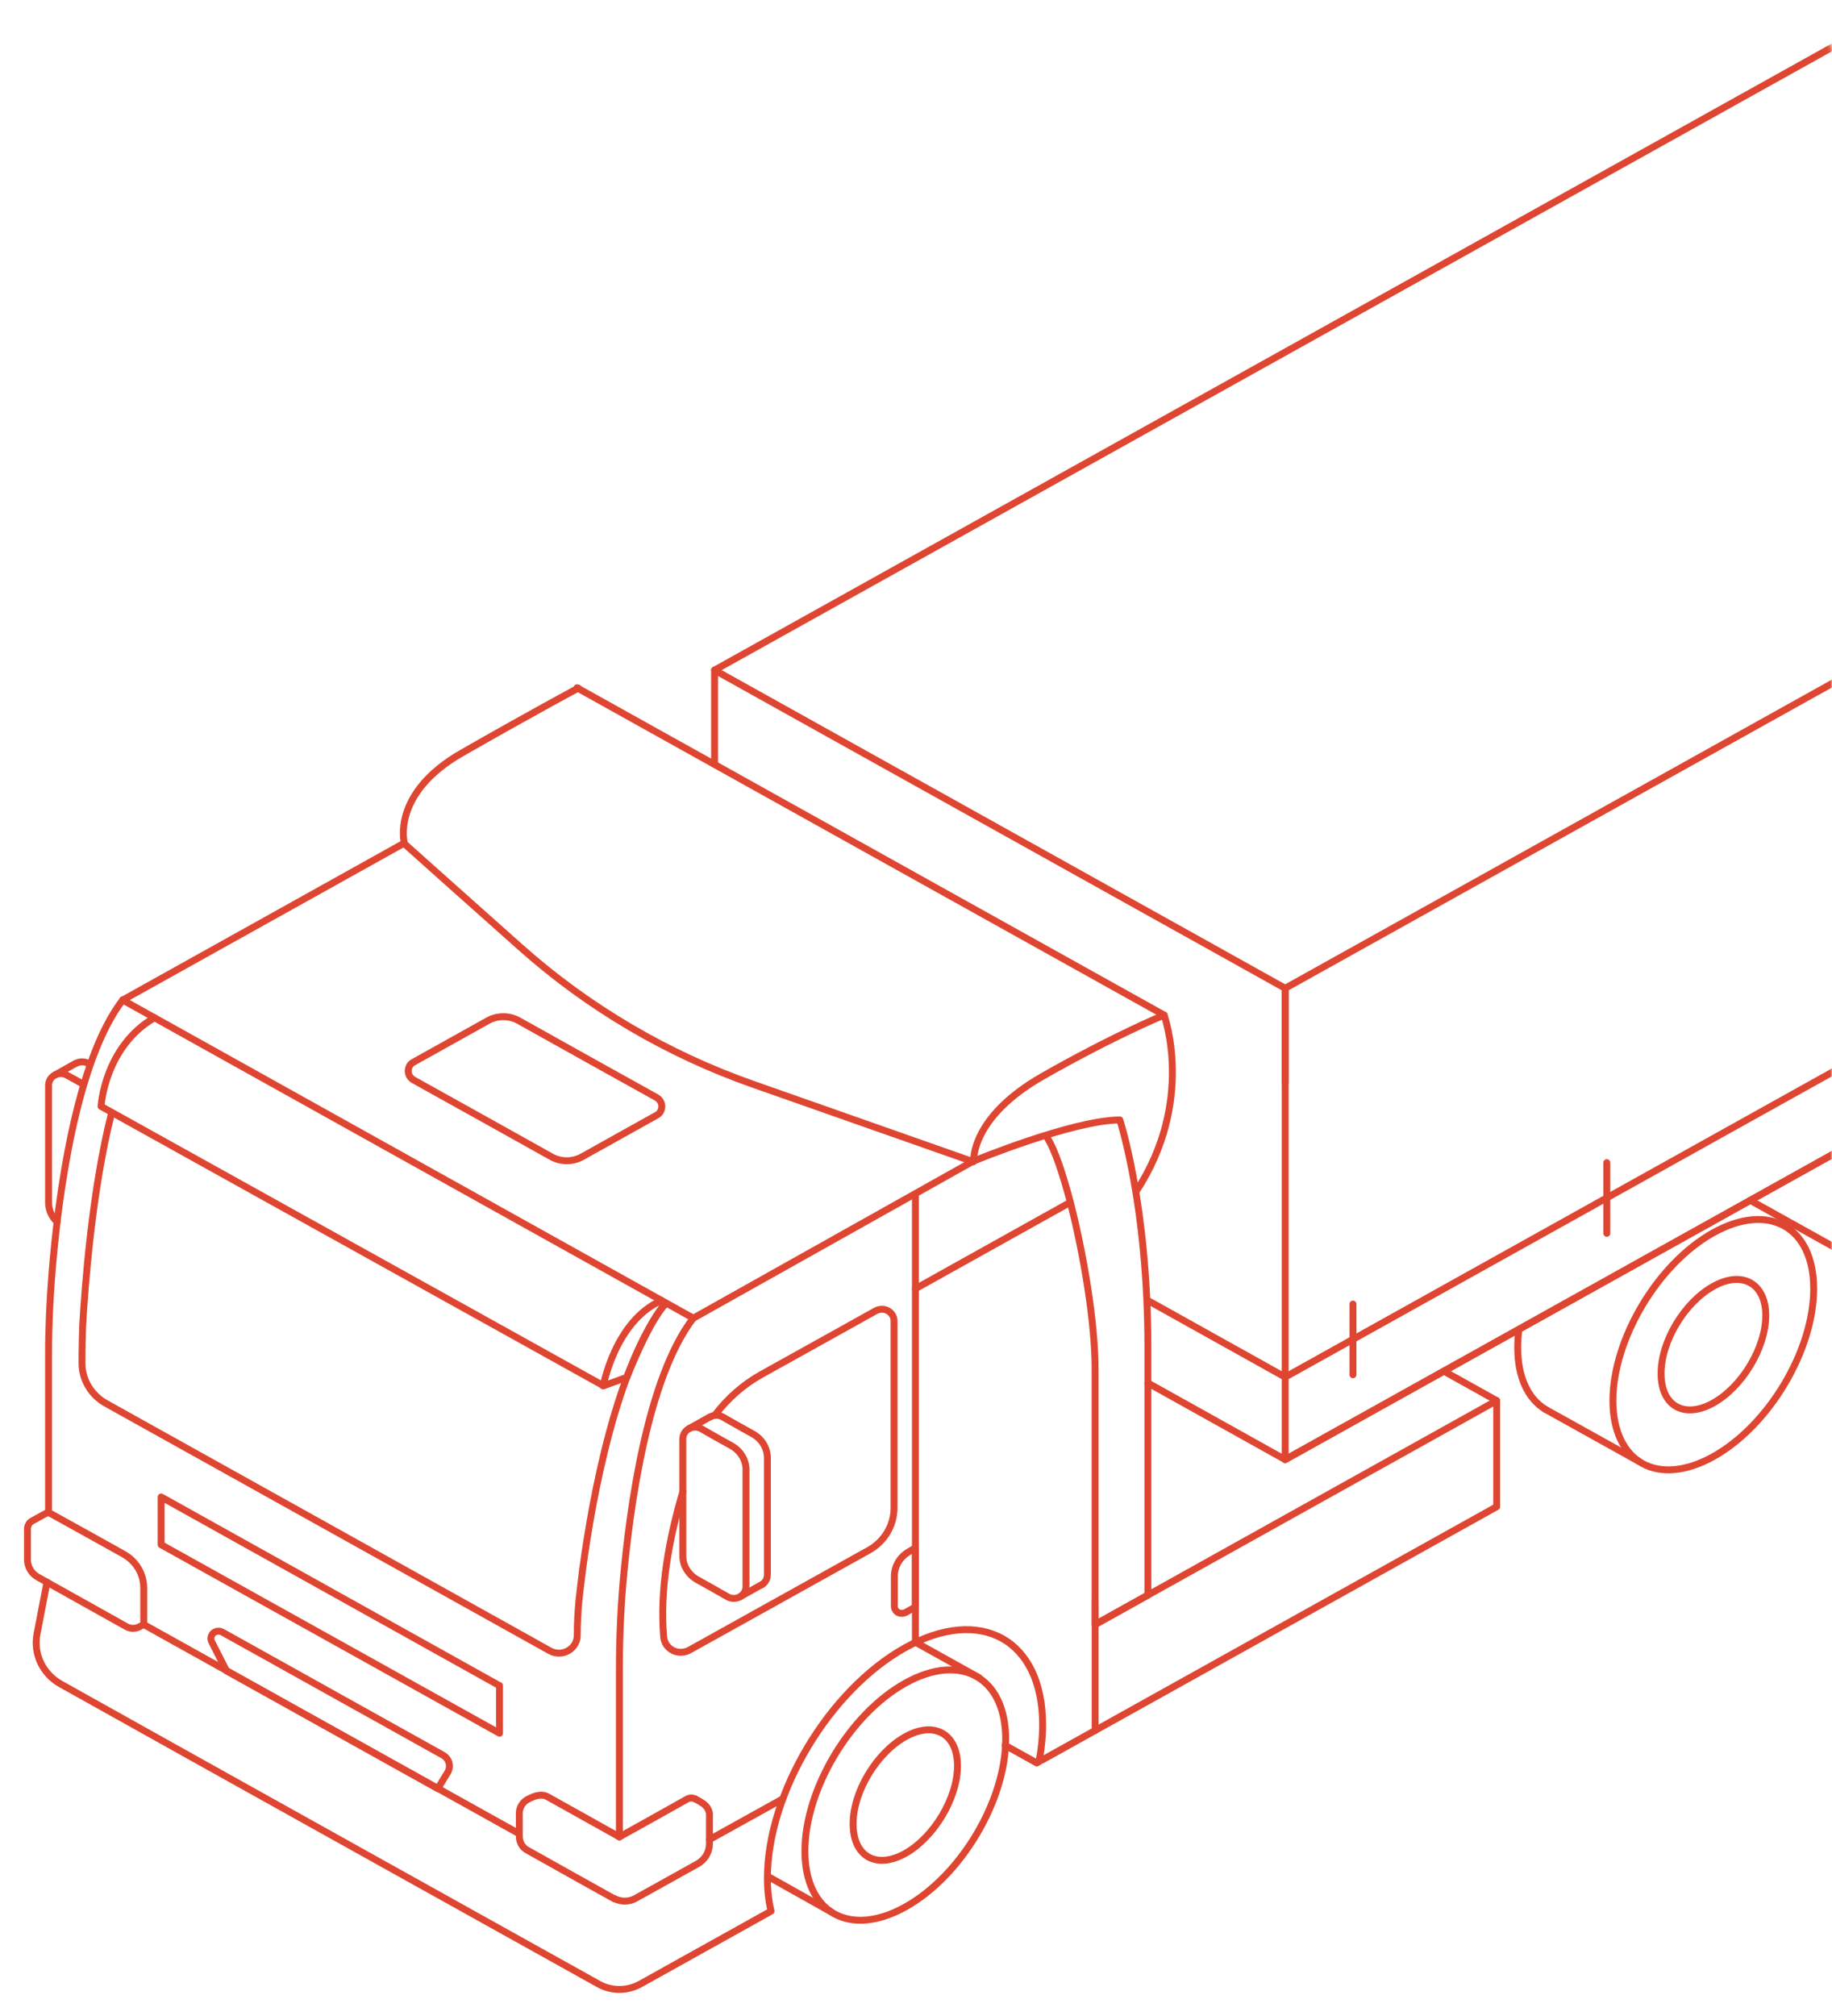 <svg width="530" height="583" viewBox="0 0 530 583" fill="none" xmlns="http://www.w3.org/2000/svg">
<mask id="mask0_3988_42244" style="mask-type:alpha" maskUnits="userSpaceOnUse" x="0" y="0" width="530" height="583">
<rect width="530" height="583" rx="16" fill="#F7F7F7"/>
<rect x="0.402" y="0.402" width="529.196" height="582.196" rx="15.598" stroke="white" stroke-opacity="0.2" stroke-width="0.804"/>
</mask>
<g mask="url(#mask0_3988_42244)">
<path d="M222.455 553.023C222.455 553.023 197.209 567.078 185.292 573.723C181.496 575.853 176.818 575.853 173.11 573.723C173.11 573.723 51.47 506 17.574 487.004C12.366 484.107 9.629 478.315 10.688 472.607C12.012 465.707 13.601 457.53 13.601 457.53" stroke="#DF4632" stroke-width="2" stroke-miterlimit="1.5" stroke-linecap="round" stroke-linejoin="round"/>
<path d="M41.59 469.792L150.165 530.275" stroke="#DF4632" stroke-width="2" stroke-miterlimit="1.5" stroke-linecap="round" stroke-linejoin="round"/>
<path d="M205.242 531.978L226.428 520.222" stroke="#DF4632" stroke-width="2" stroke-miterlimit="1.5" stroke-linecap="round" stroke-linejoin="round"/>
<path d="M14.045 437.419L14.045 391.674C14.045 383.923 14.398 376.171 15.016 368.419C16.781 346.27 21.901 306.915 35.495 289.196" stroke="#DF4632" stroke-width="2" stroke-miterlimit="1.5" stroke-linecap="round" stroke-linejoin="round"/>
<path d="M179.193 531.208L179.193 482.567C179.193 474.219 179.546 465.87 180.253 457.522C182.195 435.544 187.314 398.489 200.555 381.196" stroke="#DF4632" stroke-width="2" stroke-miterlimit="1.5" stroke-linecap="round" stroke-linejoin="round"/>
<path d="M35.502 289.202L116.978 243.798C116.978 243.798 113.094 229.486 133.661 217.731C154.229 205.975 167.293 198.99 167.293 198.99" stroke="#DF4632" stroke-width="2" stroke-miterlimit="1.5" stroke-linecap="round" stroke-linejoin="round"/>
<path d="M200.57 381.198L281.693 335.709C281.693 335.709 280.81 323.187 301.466 311.346C322.034 299.59 336.775 293.542 336.775 293.542" stroke="#DF4632" stroke-width="2" stroke-miterlimit="1.5" stroke-linecap="round" stroke-linejoin="round"/>
<path d="M336.765 293.541L166.928 198.9" stroke="#DF4632" stroke-width="2" stroke-miterlimit="1.5" stroke-linecap="round" stroke-linejoin="round"/>
<path d="M336.763 293.542C336.763 293.542 345.856 318.331 328.73 344.483" stroke="#DF4632" stroke-width="2" stroke-miterlimit="1.5" stroke-linecap="round" stroke-linejoin="round"/>
<path d="M116.867 243.882C116.867 243.882 134.08 259.3 150.587 273.952C170.096 291.33 193.047 304.875 218.116 313.649C246.893 323.786 281.584 335.967 281.584 335.967" stroke="#DF4632" stroke-width="2" stroke-miterlimit="1.5" stroke-linecap="round" stroke-linejoin="round"/>
<path d="M281.594 335.796C281.594 335.796 310.282 323.955 323.965 323.87C323.965 323.87 332.086 348.489 332.086 389.719V461.275L316.815 469.793V395.937C316.815 382.307 313.46 362.544 309.664 347.722C307.458 339.374 305.163 332.559 303.132 329.322" stroke="#DF4632" stroke-width="2" stroke-miterlimit="1.5" stroke-linecap="round" stroke-linejoin="round"/>
<path d="M192.51 376.77C178.298 395.17 171.413 432.823 168.588 453.608C168.147 457.1 167.794 460.082 167.529 462.467C167.176 465.96 166.999 469.452 166.999 472.945C166.999 474.734 166.028 476.438 164.351 477.375C162.674 478.312 160.732 478.312 159.055 477.375C133.632 463.234 54.54 419.108 30.618 405.819C26.381 403.433 23.732 399.004 23.732 394.319V392.019C23.732 389.207 23.821 386.396 23.909 383.585C24.527 372.341 26.645 343.889 32.295 321.825" stroke="#DF4632" stroke-width="2" stroke-miterlimit="1.5" stroke-linecap="round" stroke-linejoin="round"/>
<path d="M150.06 295.164C147.324 293.631 143.881 293.631 141.145 295.164C135.407 298.401 125.344 303.939 119.606 307.176C118.635 307.687 118.105 308.624 118.105 309.731C118.105 310.753 118.635 311.691 119.606 312.287C128.963 317.483 150.237 329.324 159.505 334.52C162.242 336.054 165.685 336.054 168.421 334.52C174.159 331.283 184.222 325.746 189.96 322.509C190.931 321.998 191.46 321.061 191.46 319.954C191.46 318.931 190.931 317.994 189.96 317.398C180.603 312.202 159.329 300.361 150.06 295.164Z" stroke="#DF4632" stroke-width="2" stroke-miterlimit="1.5" stroke-linecap="round" stroke-linejoin="round"/>
<path d="M129.501 512.559C130.56 510.77 129.942 508.555 128.089 507.533C116.79 501.229 79.45 480.444 64.356 472.01C63.473 471.499 62.414 471.67 61.707 472.266C61.001 472.947 60.825 473.97 61.266 474.822C63.296 478.825 65.503 483.17 65.503 483.17L126.676 517.244C126.676 517.244 128.177 514.688 129.501 512.559Z" stroke="#DF4632" stroke-width="2" stroke-miterlimit="1.5" stroke-linecap="round" stroke-linejoin="round"/>
<path d="M144.427 487.425L46.621 432.906V446.706L144.516 501.225V487.425H144.427Z" stroke="#DF4632" stroke-width="2" stroke-miterlimit="1.5" stroke-linecap="round" stroke-linejoin="round"/>
<path d="M261.91 502.248C270.296 497.563 277.005 501.396 277.005 510.682C277.005 519.967 270.208 531.297 261.91 535.982C253.524 540.667 246.815 536.834 246.815 527.548C246.727 518.263 253.524 506.934 261.91 502.248Z" stroke="#DF4632" stroke-width="2" stroke-miterlimit="1.5" stroke-linecap="round" stroke-linejoin="round"/>
<path d="M495.654 371.996C504.04 367.311 510.837 371.144 510.837 380.429C510.837 389.715 504.04 401.044 495.654 405.73C487.268 410.415 480.559 406.581 480.559 397.296C480.471 388.011 487.268 376.681 495.654 371.996Z" stroke="#DF4632" stroke-width="2" stroke-miterlimit="1.5" stroke-linecap="round" stroke-linejoin="round"/>
<path d="M200.572 381.197L35.502 289.196" stroke="#DF4632" stroke-width="2" stroke-miterlimit="1.5" stroke-linecap="round" stroke-linejoin="round"/>
<path d="M309.582 347.721L264.828 372.68" stroke="#DF4632" stroke-width="2" stroke-miterlimit="1.5" stroke-linecap="round" stroke-linejoin="round"/>
<path d="M197.566 431.286C193.418 445.427 190.858 459.823 192.005 473.453C192.182 475.071 193.153 476.519 194.653 477.286C196.154 478.053 198.008 477.967 199.42 477.201C211.69 470.386 238.349 455.564 251.325 448.323C255.915 445.767 258.651 441.082 258.651 436.056C258.651 422.086 258.651 394.06 258.651 381.963C258.651 380.771 257.945 379.663 256.886 379.067C255.827 378.471 254.503 378.471 253.355 379.067C245.763 383.326 231.287 391.334 220.429 397.382C215.045 400.363 210.454 404.452 206.835 409.223" stroke="#DF4632" stroke-width="2" stroke-miterlimit="1.5" stroke-linecap="round" stroke-linejoin="round"/>
<path d="M264.828 345.424V474.907" stroke="#DF4632" stroke-width="2" stroke-miterlimit="1.5" stroke-linecap="round" stroke-linejoin="round"/>
<path d="M223.071 552.677C222.365 549.781 222.012 546.629 222.012 543.136C222.012 518.603 239.843 488.788 261.823 476.521C283.803 464.254 301.634 474.221 301.634 498.755C301.634 502.247 301.281 505.825 300.574 509.488" stroke="#DF4632" stroke-width="2" stroke-miterlimit="1.5" stroke-linecap="round" stroke-linejoin="round"/>
<path d="M301.473 508.978L432.999 435.718V405.051L417.728 396.532" stroke="#DF4632" stroke-width="2" stroke-miterlimit="1.5" stroke-linecap="round" stroke-linejoin="round"/>
<path d="M316.826 462.979V500.46" stroke="#DF4632" stroke-width="2" stroke-miterlimit="1.5" stroke-linecap="round" stroke-linejoin="round"/>
<path d="M261.903 486.742C277.969 477.797 290.945 485.038 290.945 502.927C290.945 520.816 277.969 542.539 261.903 551.483C245.837 560.428 232.861 553.187 232.861 535.298C232.861 517.494 245.837 495.686 261.903 486.742Z" stroke="#DF4632" stroke-width="2" stroke-miterlimit="1.5" stroke-linecap="round" stroke-linejoin="round"/>
<path d="M283.189 485.126L264.828 474.904" stroke="#DF4632" stroke-width="2" stroke-miterlimit="1.5" stroke-linecap="round" stroke-linejoin="round"/>
<path d="M240.361 552.848L222.441 542.796" stroke="#DF4632" stroke-width="2" stroke-miterlimit="1.5" stroke-linecap="round" stroke-linejoin="round"/>
<path d="M495.661 356.495C511.727 347.55 524.703 354.791 524.703 372.68C524.703 390.569 511.727 412.291 495.661 421.236C479.595 430.18 466.619 422.939 466.619 405.05C466.619 387.247 479.595 365.439 495.661 356.495Z" stroke="#DF4632" stroke-width="2" stroke-miterlimit="1.5" stroke-linecap="round" stroke-linejoin="round"/>
<path d="M447.017 407.522C442.074 404.455 439.072 398.322 439.072 389.718C439.072 388.014 439.161 386.225 439.425 384.436" stroke="#DF4632" stroke-width="2" stroke-miterlimit="1.5" stroke-linecap="round" stroke-linejoin="round"/>
<path d="M474.118 422.605L447.018 407.528" stroke="#DF4632" stroke-width="2" stroke-miterlimit="1.5" stroke-linecap="round" stroke-linejoin="round"/>
<path d="M371.811 422.089L848.837 156.31" stroke="#DF4632" stroke-width="2" stroke-miterlimit="1.5" stroke-linecap="round" stroke-linejoin="round"/>
<path d="M851.926 154.605V18.308L371.811 285.791V422.088L851.926 154.605Z" stroke="#DF4632" stroke-width="2" stroke-miterlimit="1.5" stroke-linecap="round" stroke-linejoin="round"/>
<path d="M371.797 313.049V285.79L206.727 193.789V221.049" stroke="#DF4632" stroke-width="2" stroke-miterlimit="1.5" stroke-linecap="round" stroke-linejoin="round"/>
<path d="M432.993 405.051L316.826 469.792" stroke="#DF4632" stroke-width="2" stroke-miterlimit="1.5" stroke-linecap="round" stroke-linejoin="round"/>
<path d="M264.829 447.646C264.829 447.646 264.035 448.072 263.064 448.668C260.327 450.202 258.738 452.928 258.738 455.909V464.513C258.738 465.279 259.18 465.961 259.798 466.302C260.504 466.642 261.298 466.642 262.004 466.302C263.505 465.45 264.829 464.683 264.829 464.683V447.646Z" stroke="#DF4632" stroke-width="2" stroke-miterlimit="1.5" stroke-linecap="round" stroke-linejoin="round"/>
<path d="M206.727 193.791L686.842 -73.692L852.001 18.308" stroke="#DF4632" stroke-width="2" stroke-miterlimit="1.5" stroke-linecap="round" stroke-linejoin="round"/>
<path d="M543.053 367.568L506.332 347.124" stroke="#DF4632" stroke-width="2" stroke-miterlimit="1.5" stroke-linecap="round" stroke-linejoin="round"/>
<path d="M371.811 398.234L851.926 130.75" stroke="#DF4632" stroke-width="2" stroke-miterlimit="1.5" stroke-linecap="round" stroke-linejoin="round"/>
<path d="M371.797 398.237L332.074 376.089" stroke="#DF4632" stroke-width="2" stroke-miterlimit="1.5" stroke-linecap="round" stroke-linejoin="round"/>
<path d="M371.797 422.088L332.074 399.94" stroke="#DF4632" stroke-width="2" stroke-miterlimit="1.5" stroke-linecap="round" stroke-linejoin="round"/>
<path d="M391.412 377.115V397.56" stroke="#DF4632" stroke-width="2" stroke-miterlimit="1.5" stroke-linecap="round" stroke-linejoin="round"/>
<path d="M464.848 336.223V356.668" stroke="#DF4632" stroke-width="2" stroke-miterlimit="1.5" stroke-linecap="round" stroke-linejoin="round"/>
<path d="M44.682 294.307C30.205 302.74 29.234 319.948 29.234 319.948L174.531 400.704" stroke="#DF4632" stroke-width="2" stroke-miterlimit="1.5" stroke-linecap="round" stroke-linejoin="round"/>
<path d="M191.382 376.085C177.964 381.963 174.521 400.789 174.521 400.789L181.318 398.319" stroke="#DF4632" stroke-width="2" stroke-miterlimit="1.5" stroke-linecap="round" stroke-linejoin="round"/>
<path d="M181.318 398.325C181.318 398.325 187.851 381.714 192.529 377.114" stroke="#DF4632" stroke-width="2" stroke-miterlimit="1.5" stroke-linecap="round" stroke-linejoin="round"/>
<path d="M177.697 549.096C177.697 549.096 159.16 538.789 152.539 535.04C151.127 534.274 150.244 532.74 150.244 531.122V524.222C150.244 522.688 151.215 521.155 152.628 520.388C154.481 519.366 156.6 518.599 158.454 519.622C166.575 524.136 179.198 531.207 179.198 531.207" stroke="#DF4632" stroke-width="2" stroke-miterlimit="1.5" stroke-linecap="round" stroke-linejoin="round"/>
<path d="M41.581 469.792C41.581 469.792 41.051 470.048 40.434 470.388C39.198 471.07 37.785 471.07 36.55 470.388C31.341 467.492 17.218 459.57 10.95 456.077C9.097 455.055 7.949 453.096 7.949 451.051C7.949 448.496 7.949 445.088 7.949 442.192C7.949 441.17 8.479 440.233 9.362 439.807L13.069 437.762C13.952 437.251 14.481 437.592 15.364 438.103C20.749 441.085 29.841 446.111 35.755 449.433C39.374 451.477 41.581 455.14 41.581 459.229V469.792Z" stroke="#DF4632" stroke-width="2" stroke-miterlimit="1.5" stroke-linecap="round" stroke-linejoin="round"/>
<path d="M179.193 531.211C179.193 531.211 192.258 523.97 198.878 520.222C199.584 519.881 200.379 519.881 201.085 520.222" stroke="#DF4632" stroke-width="2" stroke-miterlimit="1.5" stroke-linecap="round" stroke-linejoin="round"/>
<path d="M201.103 520.222C201.809 520.563 202.427 520.904 203.045 521.33C204.811 522.352 205.252 523.97 205.252 524.652C205.252 527.293 205.252 530.615 205.252 533.17C205.252 535.556 203.928 537.856 201.721 539.048C196.954 541.689 188.392 546.459 183.802 549.015C181.948 550.037 179.565 550.037 177.711 549.015" stroke="#DF4632" stroke-width="2" stroke-miterlimit="1.5" stroke-linecap="round" stroke-linejoin="round"/>
<path d="M215.815 424.989C215.815 422.178 214.227 419.623 211.755 418.174C209.107 416.726 205.664 414.767 202.839 413.148C201.78 412.552 200.368 412.552 199.308 413.148C198.249 413.745 197.543 414.852 197.543 416.13C197.543 425.074 197.543 441.941 197.543 449.949C197.543 452.76 199.132 455.315 201.604 456.763C204.252 458.212 207.694 460.171 210.519 461.789C211.578 462.386 212.991 462.386 214.05 461.789C215.109 461.193 215.815 460.086 215.815 458.808C215.815 449.863 215.815 432.997 215.815 424.989Z" stroke="#DF4632" stroke-width="2" stroke-miterlimit="1.5" stroke-linecap="round" stroke-linejoin="round"/>
<path d="M220.243 458.377C221.303 457.781 222.009 456.674 222.009 455.396C222.009 446.451 222.009 429.585 222.009 421.577C222.009 418.766 220.42 416.21 217.948 414.762C215.3 413.314 211.858 411.355 209.033 409.736C207.974 409.14 206.561 409.14 205.502 409.736" stroke="#DF4632" stroke-width="2" stroke-miterlimit="1.5" stroke-linecap="round" stroke-linejoin="round"/>
<path d="M199.318 413.147L205.409 409.739" stroke="#DF4632" stroke-width="2" stroke-miterlimit="1.5" stroke-linecap="round" stroke-linejoin="round"/>
<path d="M214.07 461.787L220.426 458.209" stroke="#DF4632" stroke-width="2" stroke-miterlimit="1.5" stroke-linecap="round" stroke-linejoin="round"/>
<path d="M24.108 313.559C22.519 312.622 20.842 311.77 19.341 310.918C18.282 310.322 16.87 310.322 15.81 310.918C14.751 311.514 14.045 312.622 14.045 313.899C14.045 322.844 14.045 339.711 14.045 347.718C14.045 349.848 14.928 351.892 16.517 353.34" stroke="#DF4632" stroke-width="2" stroke-miterlimit="1.5" stroke-linecap="round" stroke-linejoin="round"/>
<path d="M25.513 307.515C24.454 306.919 23.042 306.919 21.982 307.515" stroke="#DF4632" stroke-width="2" stroke-miterlimit="1.5" stroke-linecap="round" stroke-linejoin="round"/>
<path d="M15.807 310.921L21.898 307.514" stroke="#DF4632" stroke-width="2" stroke-miterlimit="1.5" stroke-linecap="round" stroke-linejoin="round"/>
<path d="M299.956 509.83L290.775 504.719" stroke="#DF4632" stroke-width="2" stroke-miterlimit="1.5" stroke-linecap="round" stroke-linejoin="round"/>
</g>
</svg>
